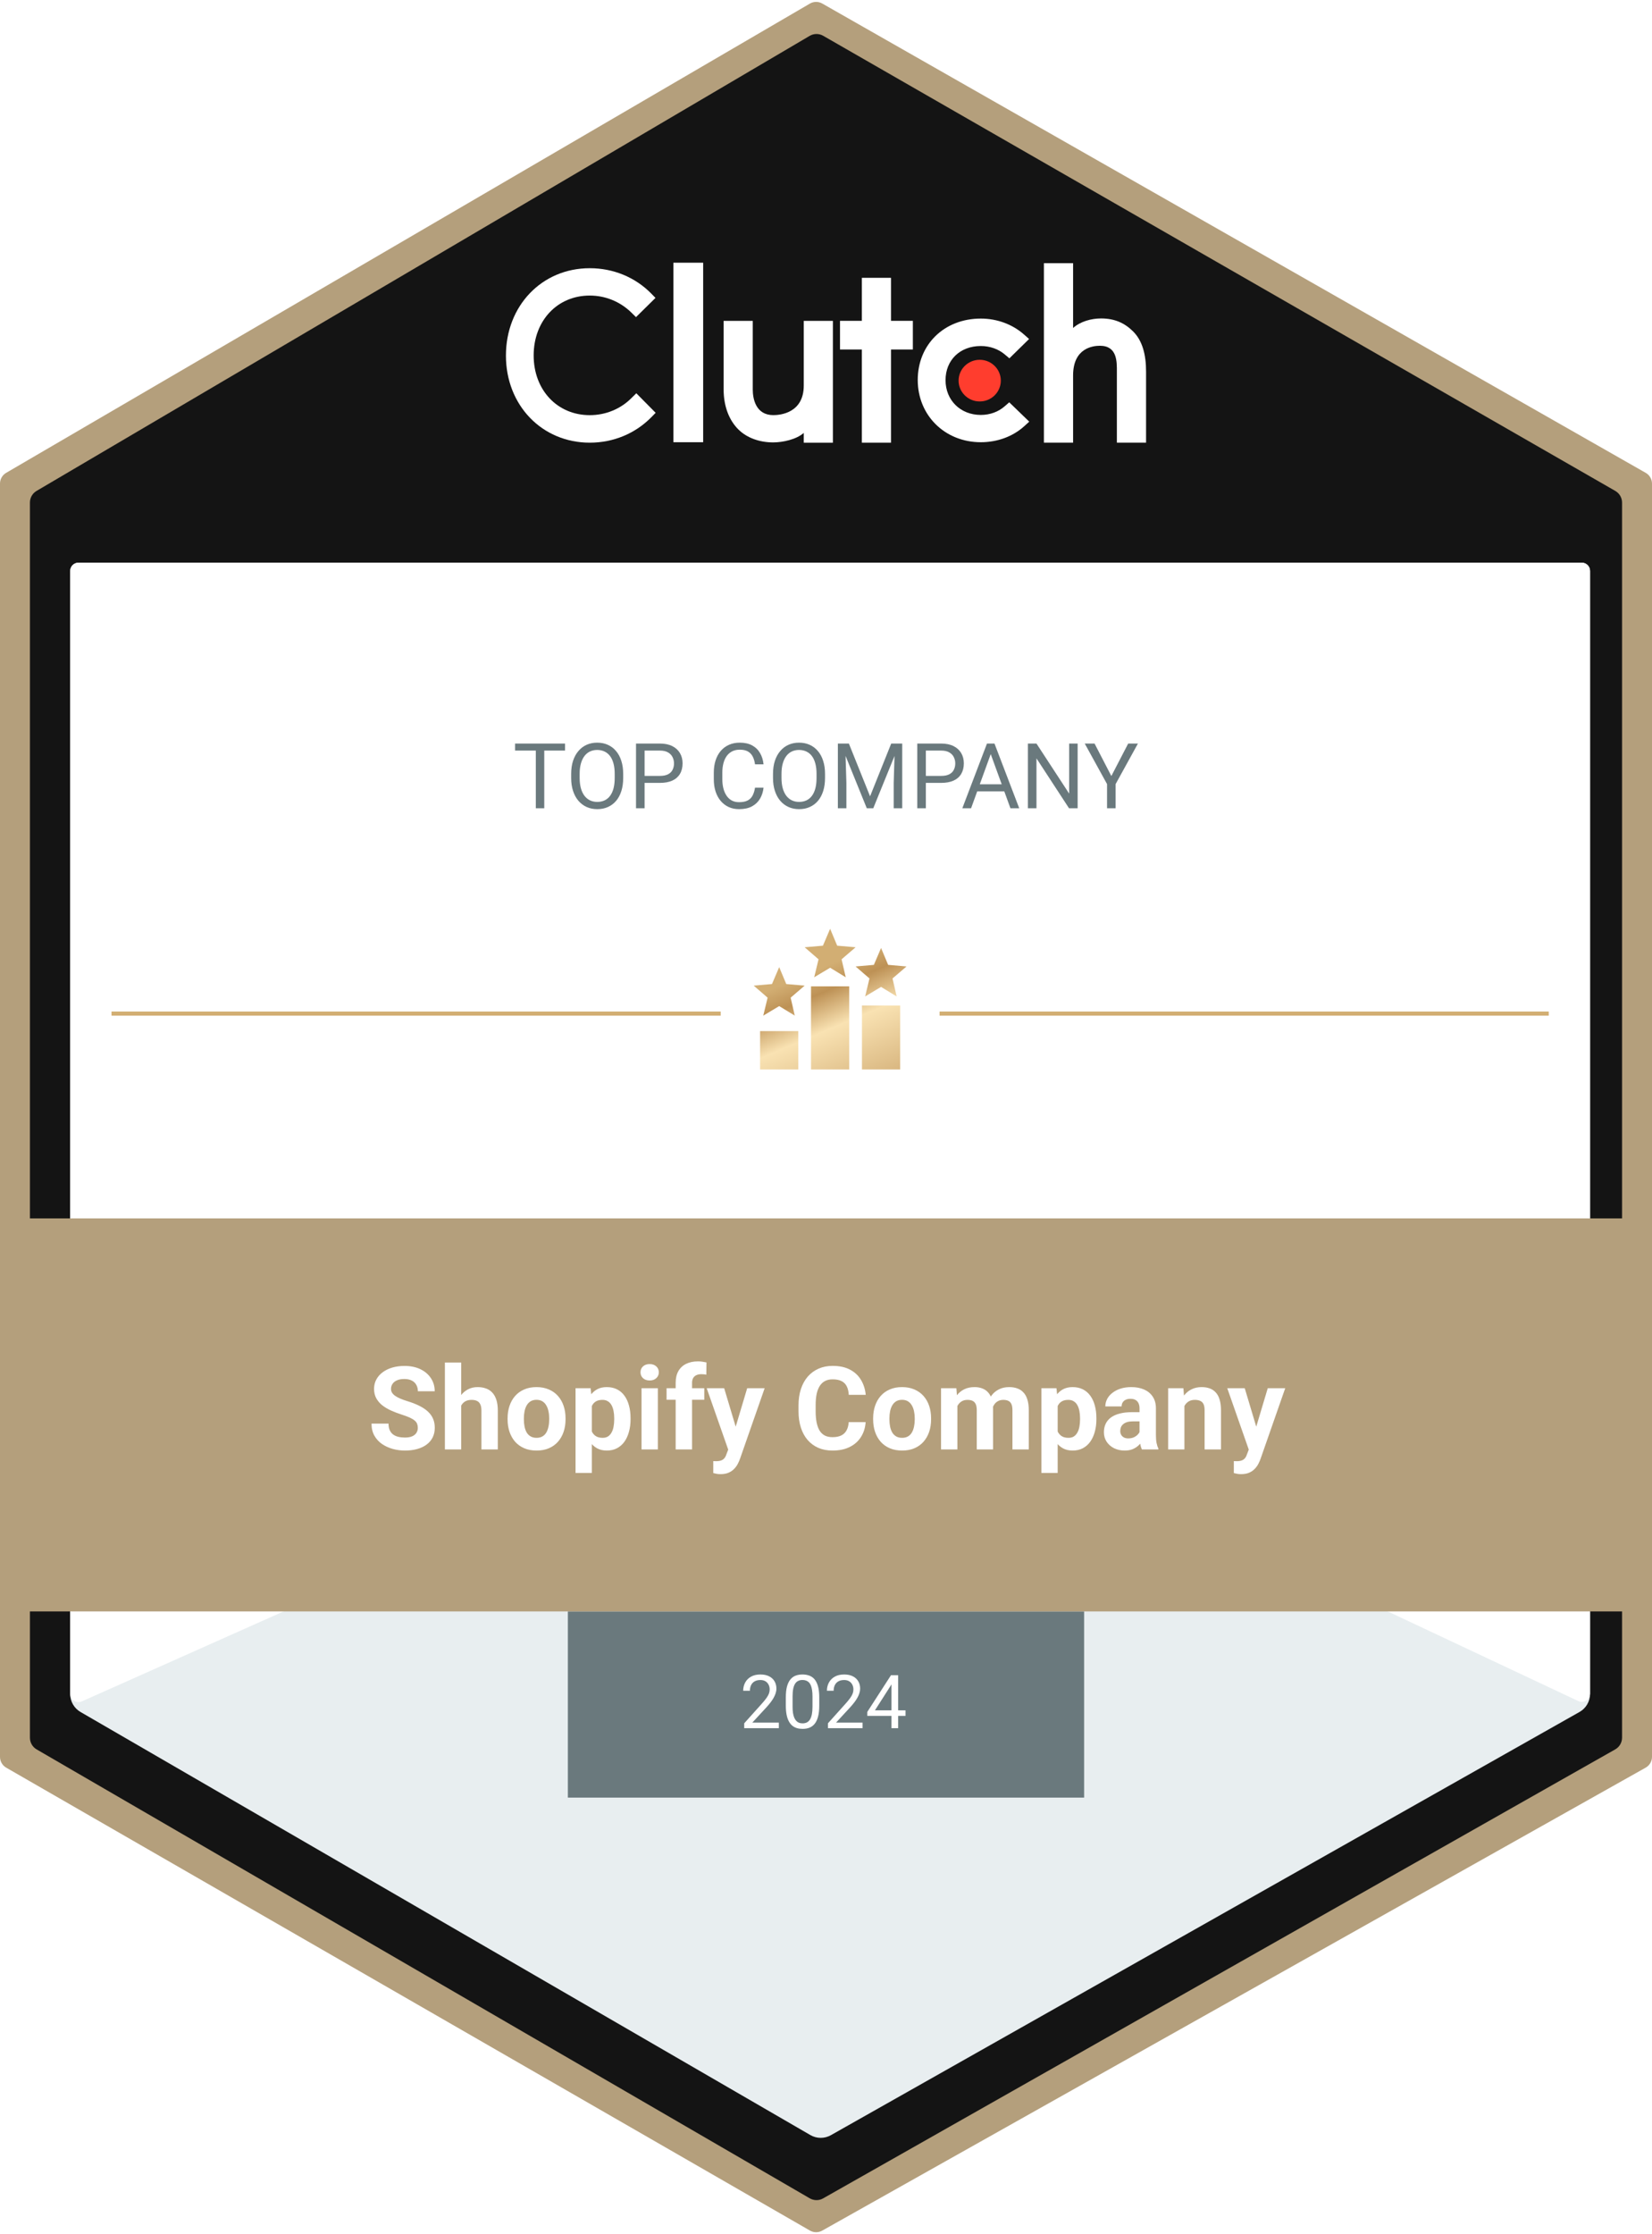<svg width="182" height="246" viewBox="0 0 182 246" fill="none" xmlns="http://www.w3.org/2000/svg">
<g clip-path="url(#clip0_5393_7553)">
<path d="M0.678 52.066L89.225 0.396C89.645 0.151 90.164 0.148 90.587 0.389L181.31 52.068C181.737 52.311 182 52.765 182 53.256V193.448C182 193.942 181.734 194.398 181.303 194.64L90.58 245.62C90.16 245.857 89.648 245.852 89.231 245.613L0.685 194.642C0.261 194.398 0 193.946 0 193.457V53.246C0 52.76 0.258 52.311 0.678 52.066Z" fill="#B49F7C"/>
<path d="M4.086 54.155L89.261 4.047C89.683 3.798 90.207 3.795 90.632 4.039L177.901 54.157C178.325 54.401 178.587 54.853 178.587 55.343V191.34C178.587 191.833 178.323 192.287 177.894 192.529L90.625 241.971C90.203 242.21 89.687 242.205 89.268 241.964L4.093 192.532C3.671 192.287 3.412 191.837 3.412 191.349V55.333C3.412 54.849 3.668 54.401 4.086 54.155Z" fill="#141414" stroke="#141414" stroke-width="0.228"/>
<path fill-rule="evenodd" clip-rule="evenodd" d="M74.189 48.694H77.468V28.928H74.189V48.694Z" fill="white"/>
<path fill-rule="evenodd" clip-rule="evenodd" d="M88.55 42.453C88.55 45.472 85.968 45.711 85.2 45.711C83.281 45.711 82.931 43.945 82.931 42.881V35.332H79.721V42.864C79.721 44.734 80.318 46.277 81.366 47.307C82.29 48.216 83.676 48.714 85.176 48.714C86.24 48.714 87.747 48.388 88.55 47.667V48.745H91.76V35.332H88.55V42.453Z" fill="white"/>
<path fill-rule="evenodd" clip-rule="evenodd" d="M98.162 30.592H94.951V35.328H92.543V38.484H94.951V48.744H98.162V38.484H100.569V35.328H98.162V30.592Z" fill="white"/>
<path fill-rule="evenodd" clip-rule="evenodd" d="M110.697 44.728C109.997 45.346 109.07 45.69 108.055 45.69C105.815 45.69 104.17 44.076 104.17 41.861C104.17 39.646 105.763 38.101 108.055 38.101C109.052 38.101 109.997 38.428 110.715 39.045L111.204 39.457L113.374 37.328L112.831 36.847C111.555 35.715 109.857 35.08 108.055 35.08C104.03 35.08 101.107 37.929 101.107 41.844C101.107 45.741 104.1 48.694 108.055 48.694C109.892 48.694 111.607 48.059 112.866 46.908L113.392 46.429L111.188 44.3L110.697 44.728Z" fill="white"/>
<path fill-rule="evenodd" clip-rule="evenodd" d="M124.815 36.476C123.889 35.565 122.803 35.066 121.301 35.066C120.234 35.066 119.026 35.393 118.222 36.114V28.978H115.006V48.744H118.222V41.34C118.222 38.315 120.407 38.073 121.176 38.073C123.098 38.073 123.046 39.845 123.046 40.91V48.744H126.262V40.928C126.262 39.054 125.864 37.506 124.815 36.476Z" fill="white"/>
<path fill-rule="evenodd" clip-rule="evenodd" d="M107.934 39.618C109.218 39.618 110.259 40.644 110.259 41.912C110.259 43.18 109.218 44.206 107.934 44.206C106.65 44.206 105.609 43.18 105.609 41.912C105.609 40.644 106.65 39.618 107.934 39.618Z" fill="#FF3D2E"/>
<path fill-rule="evenodd" clip-rule="evenodd" d="M69.596 43.803C68.375 45.043 66.717 45.714 64.972 45.714C61.393 45.714 58.793 42.942 58.793 39.139C58.793 35.317 61.393 32.545 64.972 32.545C66.699 32.545 68.339 33.217 69.579 34.438L70.067 34.92L72.214 32.803L71.744 32.321C69.963 30.514 67.554 29.533 64.972 29.533C59.7 29.533 55.738 33.664 55.738 39.155C55.738 44.63 59.718 48.744 64.972 48.744C67.572 48.744 69.981 47.745 71.761 45.938L72.232 45.456L70.103 43.305L69.596 43.803Z" fill="white"/>
<g filter="url(#filter0_d_5393_7553)">
<path d="M8.644 61.956H93.689H174.264C174.767 61.956 175.174 62.364 175.174 62.867V186.523C175.174 187.345 174.732 188.103 174.018 188.507L91.539 235.11C90.837 235.506 89.979 235.502 89.281 235.099L8.87 188.511C8.167 188.104 7.734 187.353 7.734 186.54V62.867C7.734 62.364 8.142 61.956 8.644 61.956Z" fill="#E8EEF0"/>
</g>
<path d="M8.644 61.956H93.689H174.264C174.767 61.956 175.174 62.364 175.174 62.867V186.482C175.174 187.15 174.481 187.591 173.878 187.307L94.63 150.045C94.032 149.763 93.342 149.756 92.738 150.026L9.014 187.346C8.413 187.614 7.734 187.173 7.734 186.514V62.867C7.734 62.364 8.142 61.956 8.644 61.956Z" fill="white"/>
<path d="M59.96 81.875V89H59.03V81.875H59.96ZM62.25 81.875V82.648H56.745V81.875H62.25ZM68.656 85.212V85.662C68.656 86.198 68.589 86.677 68.455 87.101C68.322 87.525 68.129 87.886 67.878 88.183C67.627 88.48 67.325 88.706 66.972 88.863C66.623 89.02 66.232 89.098 65.798 89.098C65.377 89.098 64.99 89.02 64.638 88.863C64.289 88.706 63.986 88.48 63.728 88.183C63.474 87.886 63.276 87.525 63.136 87.101C62.995 86.677 62.925 86.198 62.925 85.662V85.212C62.925 84.677 62.994 84.199 63.131 83.778C63.271 83.354 63.469 82.994 63.723 82.697C63.977 82.397 64.279 82.168 64.628 82.012C64.981 81.855 65.367 81.777 65.788 81.777C66.222 81.777 66.614 81.855 66.963 82.012C67.315 82.168 67.617 82.397 67.868 82.697C68.123 82.994 68.317 83.354 68.45 83.778C68.587 84.199 68.656 84.677 68.656 85.212ZM67.721 85.662V85.203C67.721 84.778 67.677 84.403 67.589 84.077C67.504 83.751 67.379 83.477 67.212 83.255C67.046 83.033 66.842 82.865 66.6 82.751C66.362 82.637 66.092 82.579 65.788 82.579C65.495 82.579 65.229 82.637 64.99 82.751C64.756 82.865 64.553 83.033 64.384 83.255C64.217 83.477 64.088 83.751 63.997 84.077C63.906 84.403 63.86 84.778 63.86 85.203V85.662C63.86 86.09 63.906 86.468 63.997 86.798C64.088 87.124 64.219 87.4 64.389 87.625C64.561 87.847 64.765 88.015 65 88.129C65.239 88.243 65.504 88.3 65.798 88.3C66.105 88.3 66.377 88.243 66.615 88.129C66.853 88.015 67.054 87.847 67.217 87.625C67.383 87.4 67.509 87.124 67.594 86.798C67.679 86.468 67.721 86.09 67.721 85.662ZM72.698 86.206H70.794V85.437H72.698C73.067 85.437 73.365 85.379 73.594 85.261C73.822 85.144 73.988 84.981 74.093 84.772C74.2 84.563 74.254 84.325 74.254 84.057C74.254 83.813 74.2 83.583 74.093 83.367C73.988 83.152 73.822 82.979 73.594 82.849C73.365 82.715 73.067 82.648 72.698 82.648H71.015V89H70.07V81.875H72.698C73.236 81.875 73.691 81.968 74.063 82.154C74.435 82.34 74.718 82.597 74.91 82.927C75.102 83.253 75.199 83.627 75.199 84.048C75.199 84.504 75.102 84.894 74.91 85.217C74.718 85.54 74.435 85.787 74.063 85.956C73.691 86.123 73.236 86.206 72.698 86.206ZM83.18 86.734H84.12C84.071 87.184 83.942 87.587 83.733 87.943C83.524 88.299 83.229 88.581 82.847 88.79C82.466 88.995 81.99 89.098 81.418 89.098C81.001 89.098 80.621 89.02 80.278 88.863C79.939 88.706 79.647 88.484 79.402 88.197C79.158 87.907 78.968 87.56 78.835 87.155C78.704 86.747 78.639 86.294 78.639 85.795V85.085C78.639 84.586 78.704 84.134 78.835 83.73C78.968 83.322 79.159 82.973 79.407 82.682C79.658 82.392 79.96 82.168 80.313 82.012C80.665 81.855 81.061 81.777 81.502 81.777C82.04 81.777 82.495 81.878 82.867 82.08C83.239 82.283 83.528 82.563 83.733 82.922C83.942 83.278 84.071 83.69 84.12 84.16H83.18C83.135 83.827 83.05 83.542 82.926 83.304C82.802 83.062 82.626 82.876 82.397 82.746C82.169 82.615 81.87 82.55 81.502 82.55C81.185 82.55 80.906 82.611 80.665 82.731C80.427 82.852 80.226 83.023 80.063 83.245C79.903 83.467 79.782 83.733 79.701 84.043C79.619 84.353 79.579 84.697 79.579 85.075V85.795C79.579 86.144 79.614 86.472 79.686 86.778C79.761 87.085 79.874 87.354 80.024 87.586C80.174 87.817 80.365 88 80.596 88.134C80.828 88.264 81.102 88.33 81.418 88.33C81.82 88.33 82.139 88.266 82.378 88.139C82.616 88.011 82.795 87.829 82.916 87.591C83.04 87.353 83.128 87.067 83.18 86.734ZM90.893 85.212V85.662C90.893 86.198 90.826 86.677 90.692 87.101C90.558 87.525 90.366 87.886 90.115 88.183C89.863 88.48 89.562 88.706 89.209 88.863C88.86 89.02 88.469 89.098 88.035 89.098C87.614 89.098 87.227 89.02 86.875 88.863C86.526 88.706 86.222 88.48 85.965 88.183C85.71 87.886 85.513 87.525 85.373 87.101C85.232 86.677 85.162 86.198 85.162 85.662V85.212C85.162 84.677 85.231 84.199 85.368 83.778C85.508 83.354 85.705 82.994 85.96 82.697C86.214 82.397 86.516 82.168 86.865 82.012C87.218 81.855 87.604 81.777 88.025 81.777C88.459 81.777 88.85 81.855 89.2 82.012C89.552 82.168 89.854 82.397 90.105 82.697C90.359 82.994 90.553 83.354 90.687 83.778C90.824 84.199 90.893 84.677 90.893 85.212ZM89.958 85.662V85.203C89.958 84.778 89.914 84.403 89.826 84.077C89.741 83.751 89.615 83.477 89.449 83.255C89.283 83.033 89.079 82.865 88.837 82.751C88.599 82.637 88.328 82.579 88.025 82.579C87.731 82.579 87.466 82.637 87.227 82.751C86.992 82.865 86.79 83.033 86.621 83.255C86.454 83.477 86.325 83.751 86.234 84.077C86.142 84.403 86.097 84.778 86.097 85.203V85.662C86.097 86.09 86.142 86.468 86.234 86.798C86.325 87.124 86.456 87.4 86.625 87.625C86.798 87.847 87.002 88.015 87.237 88.129C87.475 88.243 87.741 88.3 88.035 88.3C88.341 88.3 88.614 88.243 88.852 88.129C89.09 88.015 89.291 87.847 89.454 87.625C89.62 87.4 89.746 87.124 89.831 86.798C89.916 86.468 89.958 86.09 89.958 85.662ZM92.605 81.875H93.521L95.855 87.684L98.184 81.875H99.104L96.207 89H95.493L92.605 81.875ZM92.307 81.875H93.114L93.246 86.22V89H92.307V81.875ZM98.59 81.875H99.398V89H98.458V86.22L98.59 81.875ZM103.685 86.206H101.781V85.437H103.685C104.053 85.437 104.352 85.379 104.58 85.261C104.809 85.144 104.975 84.981 105.079 84.772C105.187 84.563 105.241 84.325 105.241 84.057C105.241 83.813 105.187 83.583 105.079 83.367C104.975 83.152 104.809 82.979 104.58 82.849C104.352 82.715 104.053 82.648 103.685 82.648H102.001V89H101.057V81.875H103.685C104.223 81.875 104.678 81.968 105.05 82.154C105.422 82.34 105.704 82.597 105.897 82.927C106.089 83.253 106.185 83.627 106.185 84.048C106.185 84.504 106.089 84.894 105.897 85.217C105.704 85.54 105.422 85.787 105.05 85.956C104.678 86.123 104.223 86.206 103.685 86.206ZM109.342 82.506L106.983 89H106.019L108.735 81.875H109.356L109.342 82.506ZM111.319 89L108.955 82.506L108.94 81.875H109.562L112.288 89H111.319ZM111.196 86.362V87.135H107.193V86.362H111.196ZM118.723 81.875V89H117.774L114.187 83.504V89H113.242V81.875H114.187L117.788 87.385V81.875H118.723ZM120.587 81.875L122.437 85.452L124.292 81.875H125.364L122.907 86.338V89H121.963V86.338L119.506 81.875H120.587Z" fill="#6A797D"/>
<path d="M62.562 177.439H119.437V197.939H62.562V177.439Z" fill="#6A797D"/>
<path d="M0 134.161H182V177.439H0V134.161Z" fill="#B49F7C"/>
<path d="M46.031 157.227C46.031 157.065 46.006 156.92 45.956 156.791C45.91 156.658 45.823 156.538 45.694 156.43C45.566 156.318 45.385 156.208 45.153 156.1C44.92 155.992 44.619 155.88 44.249 155.763C43.838 155.631 43.448 155.481 43.078 155.315C42.713 155.149 42.389 154.956 42.107 154.736C41.829 154.512 41.609 154.252 41.447 153.957C41.289 153.662 41.21 153.32 41.21 152.93C41.21 152.552 41.293 152.209 41.459 151.902C41.625 151.591 41.858 151.325 42.157 151.105C42.456 150.88 42.809 150.708 43.215 150.588C43.627 150.467 44.077 150.407 44.567 150.407C45.236 150.407 45.819 150.528 46.317 150.768C46.816 151.009 47.202 151.339 47.476 151.759C47.754 152.178 47.893 152.658 47.893 153.197H46.037C46.037 152.932 45.981 152.699 45.869 152.5C45.761 152.296 45.595 152.137 45.37 152.02C45.151 151.904 44.872 151.846 44.536 151.846C44.212 151.846 43.942 151.896 43.726 151.995C43.51 152.091 43.348 152.222 43.24 152.388C43.133 152.55 43.078 152.732 43.078 152.936C43.078 153.089 43.116 153.229 43.191 153.353C43.27 153.478 43.386 153.594 43.539 153.702C43.693 153.81 43.882 153.912 44.106 154.007C44.33 154.103 44.59 154.196 44.885 154.287C45.379 154.437 45.813 154.605 46.186 154.792C46.564 154.979 46.88 155.188 47.133 155.421C47.386 155.653 47.577 155.917 47.706 156.212C47.835 156.507 47.899 156.841 47.899 157.215C47.899 157.609 47.822 157.962 47.669 158.273C47.515 158.585 47.293 158.849 47.002 159.064C46.712 159.28 46.365 159.444 45.962 159.556C45.559 159.669 45.109 159.725 44.611 159.725C44.162 159.725 43.72 159.667 43.284 159.55C42.848 159.43 42.452 159.249 42.094 159.008C41.742 158.768 41.459 158.46 41.247 158.087C41.036 157.713 40.93 157.271 40.93 156.76H42.804C42.804 157.042 42.848 157.281 42.935 157.476C43.023 157.671 43.145 157.829 43.303 157.95C43.465 158.07 43.656 158.157 43.876 158.211C44.1 158.265 44.345 158.292 44.611 158.292C44.934 158.292 45.2 158.246 45.408 158.155C45.62 158.064 45.775 157.937 45.875 157.775C45.979 157.613 46.031 157.431 46.031 157.227ZM50.808 150.033V159.6H49.014V150.033H50.808ZM50.553 155.994H50.06C50.065 155.525 50.127 155.093 50.247 154.698C50.368 154.3 50.54 153.955 50.764 153.665C50.989 153.37 51.256 153.141 51.568 152.979C51.883 152.817 52.232 152.737 52.614 152.737C52.946 152.737 53.247 152.784 53.517 152.88C53.791 152.971 54.026 153.121 54.221 153.328C54.42 153.532 54.574 153.799 54.682 154.132C54.79 154.464 54.844 154.867 54.844 155.34V159.6H53.038V155.327C53.038 155.029 52.994 154.794 52.907 154.624C52.824 154.449 52.701 154.327 52.539 154.256C52.382 154.181 52.186 154.144 51.954 154.144C51.696 154.144 51.476 154.192 51.294 154.287C51.115 154.383 50.972 154.516 50.864 154.686C50.756 154.852 50.677 155.047 50.627 155.271C50.577 155.496 50.553 155.736 50.553 155.994ZM55.921 156.299V156.168C55.921 155.674 55.992 155.22 56.133 154.804C56.274 154.385 56.48 154.022 56.75 153.714C57.02 153.407 57.352 153.168 57.746 152.998C58.141 152.824 58.593 152.737 59.104 152.737C59.615 152.737 60.069 152.824 60.468 152.998C60.867 153.168 61.201 153.407 61.471 153.714C61.745 154.022 61.952 154.385 62.093 154.804C62.235 155.22 62.305 155.674 62.305 156.168V156.299C62.305 156.789 62.235 157.244 62.093 157.663C61.952 158.078 61.745 158.442 61.471 158.753C61.201 159.06 60.869 159.299 60.474 159.469C60.08 159.64 59.627 159.725 59.116 159.725C58.606 159.725 58.151 159.64 57.752 159.469C57.358 159.299 57.024 159.06 56.75 158.753C56.48 158.442 56.274 158.078 56.133 157.663C55.992 157.244 55.921 156.789 55.921 156.299ZM57.715 156.168V156.299C57.715 156.581 57.74 156.845 57.79 157.09C57.84 157.335 57.919 157.551 58.026 157.738C58.139 157.921 58.284 158.064 58.462 158.168C58.641 158.271 58.859 158.323 59.116 158.323C59.365 158.323 59.579 158.271 59.758 158.168C59.936 158.064 60.08 157.921 60.188 157.738C60.296 157.551 60.374 157.335 60.424 157.09C60.478 156.845 60.505 156.581 60.505 156.299V156.168C60.505 155.894 60.478 155.637 60.424 155.396C60.374 155.151 60.294 154.935 60.181 154.748C60.074 154.557 59.93 154.408 59.752 154.3C59.573 154.192 59.357 154.138 59.104 154.138C58.851 154.138 58.635 154.192 58.456 154.3C58.282 154.408 58.139 154.557 58.026 154.748C57.919 154.935 57.84 155.151 57.79 155.396C57.74 155.637 57.715 155.894 57.715 156.168ZM65.201 154.157V162.191H63.408V152.861H65.071L65.201 154.157ZM69.468 156.156V156.287C69.468 156.777 69.41 157.231 69.293 157.651C69.181 158.07 69.015 158.435 68.795 158.747C68.575 159.054 68.301 159.295 67.973 159.469C67.649 159.64 67.275 159.725 66.852 159.725C66.441 159.725 66.084 159.642 65.781 159.476C65.478 159.309 65.222 159.077 65.015 158.778C64.811 158.475 64.647 158.124 64.522 157.725C64.398 157.327 64.302 156.899 64.236 156.442V156.1C64.302 155.61 64.398 155.161 64.522 154.754C64.647 154.343 64.811 153.988 65.015 153.689C65.222 153.386 65.475 153.152 65.774 152.986C66.078 152.82 66.433 152.737 66.84 152.737C67.267 152.737 67.643 152.817 67.967 152.979C68.295 153.141 68.569 153.374 68.789 153.677C69.013 153.98 69.181 154.341 69.293 154.761C69.41 155.18 69.468 155.645 69.468 156.156ZM67.668 156.287V156.156C67.668 155.869 67.643 155.606 67.593 155.365C67.547 155.12 67.473 154.906 67.369 154.723C67.269 154.541 67.136 154.399 66.97 154.3C66.808 154.196 66.611 154.144 66.379 154.144C66.134 154.144 65.924 154.184 65.749 154.262C65.579 154.341 65.44 154.456 65.332 154.605C65.224 154.754 65.143 154.933 65.089 155.141C65.035 155.348 65.002 155.583 64.99 155.844V156.71C65.01 157.017 65.069 157.294 65.164 157.539C65.26 157.779 65.407 157.97 65.606 158.112C65.806 158.253 66.067 158.323 66.391 158.323C66.628 158.323 66.827 158.271 66.989 158.168C67.151 158.06 67.282 157.912 67.381 157.725C67.485 157.539 67.558 157.323 67.599 157.078C67.645 156.833 67.668 156.569 67.668 156.287ZM72.476 152.861V159.6H70.676V152.861H72.476ZM70.564 151.105C70.564 150.843 70.655 150.627 70.838 150.457C71.021 150.287 71.266 150.202 71.573 150.202C71.876 150.202 72.119 150.287 72.302 150.457C72.489 150.627 72.582 150.843 72.582 151.105C72.582 151.366 72.489 151.582 72.302 151.752C72.119 151.923 71.876 152.008 71.573 152.008C71.266 152.008 71.021 151.923 70.838 151.752C70.655 151.582 70.564 151.366 70.564 151.105ZM76.244 159.6H74.438V152.263C74.438 151.752 74.538 151.323 74.737 150.974C74.94 150.621 75.225 150.355 75.59 150.177C75.96 149.994 76.398 149.903 76.904 149.903C77.07 149.903 77.23 149.915 77.384 149.94C77.538 149.961 77.687 149.988 77.832 150.021L77.814 151.373C77.735 151.352 77.652 151.337 77.565 151.329C77.477 151.321 77.376 151.316 77.259 151.316C77.043 151.316 76.859 151.354 76.705 151.429C76.556 151.499 76.441 151.605 76.362 151.746C76.284 151.887 76.244 152.06 76.244 152.263V159.6ZM77.59 152.861V154.132H73.435V152.861H77.59ZM80.529 158.84L82.317 152.861H84.241L81.532 160.615C81.474 160.786 81.395 160.968 81.295 161.163C81.2 161.359 81.069 161.543 80.903 161.718C80.741 161.896 80.535 162.042 80.286 162.154C80.041 162.266 79.74 162.322 79.383 162.322C79.213 162.322 79.074 162.311 78.966 162.291C78.858 162.27 78.729 162.241 78.58 162.204V160.889C78.626 160.889 78.673 160.889 78.723 160.889C78.773 160.894 78.821 160.896 78.866 160.896C79.103 160.896 79.296 160.869 79.446 160.815C79.595 160.761 79.715 160.678 79.807 160.565C79.898 160.458 79.971 160.316 80.025 160.142L80.529 158.84ZM79.782 152.861L81.246 157.744L81.501 159.644L80.28 159.774L77.857 152.861H79.782ZM93.503 156.592H95.365C95.328 157.202 95.159 157.744 94.861 158.217C94.566 158.691 94.153 159.06 93.621 159.326C93.094 159.592 92.459 159.725 91.715 159.725C91.134 159.725 90.613 159.625 90.152 159.426C89.691 159.222 89.297 158.932 88.969 158.554C88.645 158.176 88.398 157.719 88.228 157.184C88.057 156.648 87.972 156.048 87.972 155.384V154.754C87.972 154.09 88.059 153.49 88.234 152.955C88.412 152.415 88.665 151.956 88.993 151.578C89.326 151.2 89.722 150.91 90.183 150.706C90.644 150.503 91.159 150.401 91.728 150.401C92.484 150.401 93.121 150.538 93.64 150.812C94.163 151.086 94.568 151.464 94.854 151.946C95.145 152.427 95.319 152.975 95.377 153.59H93.509C93.488 153.224 93.416 152.915 93.291 152.662C93.166 152.404 92.978 152.211 92.724 152.083C92.475 151.95 92.143 151.883 91.728 151.883C91.416 151.883 91.144 151.941 90.912 152.058C90.679 152.174 90.484 152.35 90.326 152.587C90.169 152.824 90.05 153.123 89.971 153.484C89.897 153.841 89.859 154.26 89.859 154.742V155.384C89.859 155.853 89.895 156.266 89.965 156.623C90.036 156.976 90.144 157.275 90.289 157.52C90.439 157.761 90.629 157.943 90.862 158.068C91.099 158.188 91.383 158.249 91.715 158.249C92.106 158.249 92.427 158.186 92.681 158.062C92.934 157.937 93.127 157.752 93.26 157.507C93.397 157.262 93.478 156.957 93.503 156.592ZM96.193 156.299V156.168C96.193 155.674 96.264 155.22 96.405 154.804C96.546 154.385 96.752 154.022 97.022 153.714C97.292 153.407 97.624 153.168 98.018 152.998C98.413 152.824 98.865 152.737 99.376 152.737C99.887 152.737 100.341 152.824 100.74 152.998C101.139 153.168 101.473 153.407 101.743 153.714C102.017 154.022 102.225 154.385 102.366 154.804C102.507 155.22 102.577 155.674 102.577 156.168V156.299C102.577 156.789 102.507 157.244 102.366 157.663C102.225 158.078 102.017 158.442 101.743 158.753C101.473 159.06 101.141 159.299 100.746 159.469C100.352 159.64 99.899 159.725 99.389 159.725C98.878 159.725 98.423 159.64 98.025 159.469C97.63 159.299 97.296 159.06 97.022 158.753C96.752 158.442 96.546 158.078 96.405 157.663C96.264 157.244 96.193 156.789 96.193 156.299ZM97.987 156.168V156.299C97.987 156.581 98.012 156.845 98.062 157.09C98.112 157.335 98.191 157.551 98.299 157.738C98.411 157.921 98.556 158.064 98.735 158.168C98.913 158.271 99.131 158.323 99.389 158.323C99.638 158.323 99.852 158.271 100.03 158.168C100.209 158.064 100.352 157.921 100.46 157.738C100.568 157.551 100.647 157.335 100.697 157.09C100.75 156.845 100.777 156.581 100.777 156.299V156.168C100.777 155.894 100.75 155.637 100.697 155.396C100.647 155.151 100.566 154.935 100.454 154.748C100.346 154.557 100.202 154.408 100.024 154.3C99.845 154.192 99.629 154.138 99.376 154.138C99.123 154.138 98.907 154.192 98.728 154.3C98.554 154.408 98.411 154.557 98.299 154.748C98.191 154.935 98.112 155.151 98.062 155.396C98.012 155.637 97.987 155.894 97.987 156.168ZM105.474 154.256V159.6H103.674V152.861H105.362L105.474 154.256ZM105.224 155.994H104.726C104.726 155.525 104.782 155.093 104.894 154.698C105.011 154.3 105.179 153.955 105.399 153.665C105.623 153.37 105.899 153.141 106.227 152.979C106.555 152.817 106.935 152.737 107.367 152.737C107.666 152.737 107.94 152.782 108.189 152.874C108.438 152.961 108.652 153.1 108.831 153.291C109.013 153.478 109.155 153.723 109.254 154.026C109.354 154.325 109.404 154.684 109.404 155.103V159.6H107.61V155.303C107.61 154.995 107.568 154.759 107.485 154.593C107.402 154.426 107.284 154.31 107.13 154.244C106.981 154.177 106.8 154.144 106.588 154.144C106.356 154.144 106.152 154.192 105.978 154.287C105.808 154.383 105.667 154.516 105.555 154.686C105.442 154.852 105.359 155.047 105.305 155.271C105.251 155.496 105.224 155.736 105.224 155.994ZM109.236 155.788L108.594 155.869C108.594 155.429 108.648 155.02 108.756 154.642C108.868 154.265 109.032 153.932 109.248 153.646C109.468 153.359 109.74 153.137 110.064 152.979C110.388 152.817 110.761 152.737 111.185 152.737C111.509 152.737 111.804 152.784 112.069 152.88C112.335 152.971 112.561 153.119 112.748 153.322C112.939 153.521 113.085 153.783 113.184 154.107C113.288 154.431 113.34 154.827 113.34 155.296V159.6H111.54V155.296C111.54 154.985 111.498 154.748 111.415 154.586C111.337 154.42 111.22 154.306 111.067 154.244C110.917 154.177 110.739 154.144 110.531 154.144C110.315 154.144 110.126 154.188 109.964 154.275C109.802 154.358 109.667 154.474 109.559 154.624C109.451 154.773 109.37 154.948 109.316 155.147C109.262 155.342 109.236 155.556 109.236 155.788ZM116.523 154.157V162.191H114.729V152.861H116.392L116.523 154.157ZM120.789 156.156V156.287C120.789 156.777 120.731 157.231 120.615 157.651C120.502 158.07 120.336 158.435 120.116 158.747C119.896 159.054 119.622 159.295 119.294 159.469C118.97 159.64 118.597 159.725 118.173 159.725C117.762 159.725 117.405 159.642 117.102 159.476C116.799 159.309 116.543 159.077 116.336 158.778C116.132 158.475 115.968 158.124 115.844 157.725C115.719 157.327 115.624 156.899 115.557 156.442V156.1C115.624 155.61 115.719 155.161 115.844 154.754C115.968 154.343 116.132 153.988 116.336 153.689C116.543 153.386 116.797 153.152 117.096 152.986C117.399 152.82 117.754 152.737 118.161 152.737C118.588 152.737 118.964 152.817 119.288 152.979C119.616 153.141 119.89 153.374 120.11 153.677C120.334 153.98 120.502 154.341 120.615 154.761C120.731 155.18 120.789 155.645 120.789 156.156ZM118.989 156.287V156.156C118.989 155.869 118.964 155.606 118.914 155.365C118.869 155.12 118.794 154.906 118.69 154.723C118.59 154.541 118.458 154.399 118.291 154.3C118.13 154.196 117.932 154.144 117.7 154.144C117.455 154.144 117.245 154.184 117.071 154.262C116.9 154.341 116.761 154.456 116.653 154.605C116.545 154.754 116.464 154.933 116.411 155.141C116.357 155.348 116.323 155.583 116.311 155.844V156.71C116.332 157.017 116.39 157.294 116.485 157.539C116.581 157.779 116.728 157.97 116.927 158.112C117.127 158.253 117.388 158.323 117.712 158.323C117.949 158.323 118.148 158.271 118.31 158.168C118.472 158.06 118.603 157.912 118.703 157.725C118.806 157.539 118.879 157.323 118.921 157.078C118.966 156.833 118.989 156.569 118.989 156.287ZM125.541 158.08V155.078C125.541 154.862 125.506 154.678 125.435 154.524C125.365 154.366 125.255 154.244 125.105 154.157C124.96 154.069 124.771 154.026 124.538 154.026C124.339 154.026 124.167 154.061 124.021 154.132C123.876 154.198 123.764 154.296 123.685 154.424C123.606 154.549 123.567 154.696 123.567 154.867H121.773C121.773 154.58 121.84 154.308 121.972 154.051C122.105 153.793 122.298 153.567 122.552 153.372C122.805 153.172 123.106 153.017 123.455 152.905C123.808 152.793 124.202 152.737 124.638 152.737C125.161 152.737 125.626 152.824 126.033 152.998C126.44 153.172 126.76 153.434 126.992 153.783C127.229 154.132 127.347 154.568 127.347 155.091V157.975C127.347 158.344 127.37 158.647 127.416 158.884C127.462 159.116 127.528 159.32 127.615 159.494V159.6H125.803C125.716 159.417 125.649 159.189 125.603 158.915C125.562 158.637 125.541 158.359 125.541 158.08ZM125.778 155.496L125.79 156.511H124.788C124.551 156.511 124.345 156.538 124.171 156.592C123.997 156.646 123.853 156.723 123.741 156.822C123.629 156.918 123.546 157.03 123.492 157.159C123.442 157.287 123.417 157.428 123.417 157.582C123.417 157.736 123.453 157.875 123.523 157.999C123.594 158.12 123.696 158.215 123.828 158.286C123.961 158.352 124.117 158.386 124.296 158.386C124.565 158.386 124.8 158.332 124.999 158.224C125.199 158.116 125.352 157.983 125.46 157.825C125.572 157.667 125.63 157.518 125.635 157.377L126.108 158.136C126.042 158.307 125.95 158.483 125.834 158.666C125.722 158.849 125.579 159.021 125.404 159.183C125.23 159.341 125.02 159.471 124.775 159.575C124.53 159.675 124.239 159.725 123.903 159.725C123.475 159.725 123.087 159.64 122.738 159.469C122.394 159.295 122.12 159.056 121.916 158.753C121.717 158.446 121.617 158.097 121.617 157.707C121.617 157.354 121.684 157.04 121.817 156.766C121.95 156.492 122.145 156.262 122.402 156.075C122.664 155.884 122.99 155.741 123.38 155.645C123.77 155.545 124.223 155.496 124.738 155.496H125.778ZM130.486 154.3V159.6H128.693V152.861H130.374L130.486 154.3ZM130.225 155.994H129.739C129.739 155.496 129.803 155.047 129.932 154.649C130.061 154.246 130.241 153.903 130.474 153.621C130.707 153.334 130.983 153.116 131.302 152.967C131.626 152.813 131.987 152.737 132.386 152.737C132.702 152.737 132.99 152.782 133.252 152.874C133.513 152.965 133.738 153.11 133.924 153.31C134.115 153.509 134.261 153.772 134.36 154.101C134.464 154.429 134.516 154.829 134.516 155.303V159.6H132.71V155.296C132.71 154.997 132.668 154.765 132.585 154.599C132.502 154.433 132.38 154.316 132.218 154.25C132.06 154.179 131.865 154.144 131.632 154.144C131.392 154.144 131.182 154.192 131.003 154.287C130.829 154.383 130.684 154.516 130.567 154.686C130.455 154.852 130.37 155.047 130.312 155.271C130.254 155.496 130.225 155.736 130.225 155.994ZM137.879 158.84L139.667 152.861H141.592L138.882 160.615C138.824 160.786 138.745 160.968 138.646 161.163C138.55 161.359 138.419 161.543 138.253 161.718C138.091 161.896 137.886 162.042 137.637 162.154C137.392 162.266 137.091 162.322 136.733 162.322C136.563 162.322 136.424 162.311 136.316 162.291C136.208 162.27 136.079 162.241 135.93 162.204V160.889C135.976 160.889 136.023 160.889 136.073 160.889C136.123 160.894 136.171 160.896 136.216 160.896C136.453 160.896 136.646 160.869 136.796 160.815C136.945 160.761 137.066 160.678 137.157 160.565C137.248 160.458 137.321 160.316 137.375 160.142L137.879 158.84ZM137.132 152.861L138.596 157.744L138.851 159.644L137.63 159.774L135.208 152.861H137.132Z" fill="white"/>
<path d="M85.804 189.683V190.292H81.989V189.759L83.898 187.633C84.133 187.372 84.315 187.15 84.443 186.969C84.574 186.784 84.664 186.62 84.715 186.476C84.769 186.329 84.795 186.18 84.795 186.028C84.795 185.835 84.755 185.662 84.675 185.507C84.598 185.35 84.483 185.224 84.331 185.131C84.179 185.037 83.994 184.991 83.778 184.991C83.519 184.991 83.303 185.041 83.13 185.143C82.959 185.241 82.831 185.38 82.745 185.559C82.66 185.738 82.617 185.944 82.617 186.176H81.876C81.876 185.847 81.948 185.547 82.093 185.275C82.237 185.003 82.45 184.786 82.733 184.626C83.016 184.463 83.365 184.382 83.778 184.382C84.147 184.382 84.462 184.447 84.723 184.578C84.985 184.706 85.185 184.888 85.324 185.123C85.465 185.355 85.536 185.627 85.536 185.94C85.536 186.11 85.507 186.284 85.448 186.46C85.392 186.634 85.313 186.807 85.212 186.981C85.113 187.154 84.997 187.325 84.863 187.493C84.733 187.661 84.592 187.827 84.443 187.99L82.881 189.683H85.804ZM90.257 186.912V187.801C90.257 188.279 90.214 188.682 90.128 189.01C90.043 189.339 89.92 189.603 89.76 189.803C89.6 190.003 89.406 190.149 89.18 190.24C88.955 190.328 88.702 190.372 88.419 190.372C88.195 190.372 87.988 190.344 87.798 190.288C87.609 190.232 87.438 190.142 87.286 190.019C87.136 189.894 87.008 189.731 86.901 189.531C86.794 189.331 86.713 189.088 86.657 188.802C86.601 188.517 86.573 188.183 86.573 187.801V186.912C86.573 186.435 86.616 186.034 86.701 185.711C86.789 185.388 86.913 185.129 87.073 184.935C87.234 184.737 87.426 184.596 87.65 184.51C87.877 184.425 88.13 184.382 88.411 184.382C88.638 184.382 88.846 184.41 89.035 184.466C89.228 184.519 89.398 184.606 89.548 184.726C89.697 184.844 89.824 185.001 89.928 185.199C90.035 185.394 90.116 185.633 90.172 185.915C90.228 186.198 90.257 186.531 90.257 186.912ZM89.512 187.921V186.788C89.512 186.527 89.496 186.297 89.464 186.1C89.434 185.899 89.39 185.729 89.332 185.587C89.273 185.446 89.198 185.331 89.107 185.243C89.019 185.155 88.917 185.091 88.799 185.051C88.684 185.008 88.555 184.987 88.411 184.987C88.235 184.987 88.078 185.02 87.942 185.087C87.806 185.151 87.691 185.253 87.598 185.395C87.507 185.536 87.438 185.722 87.39 185.952C87.342 186.181 87.318 186.46 87.318 186.788V187.921C87.318 188.183 87.332 188.414 87.362 188.614C87.394 188.814 87.441 188.988 87.502 189.135C87.563 189.279 87.638 189.398 87.726 189.491C87.814 189.584 87.916 189.654 88.03 189.699C88.148 189.742 88.277 189.763 88.419 189.763C88.6 189.763 88.759 189.729 88.895 189.659C89.031 189.59 89.145 189.482 89.236 189.335C89.329 189.185 89.398 188.994 89.444 188.762C89.489 188.527 89.512 188.247 89.512 187.921ZM95.029 189.683V190.292H91.213V189.759L93.123 187.633C93.358 187.372 93.54 187.15 93.668 186.969C93.799 186.784 93.889 186.62 93.94 186.476C93.993 186.329 94.02 186.18 94.02 186.028C94.02 185.835 93.98 185.662 93.9 185.507C93.823 185.35 93.708 185.224 93.556 185.131C93.404 185.037 93.219 184.991 93.003 184.991C92.744 184.991 92.528 185.041 92.355 185.143C92.184 185.241 92.056 185.38 91.97 185.559C91.885 185.738 91.842 185.944 91.842 186.176H91.101C91.101 185.847 91.173 185.547 91.318 185.275C91.462 185.003 91.675 184.786 91.958 184.626C92.241 184.463 92.59 184.382 93.003 184.382C93.372 184.382 93.687 184.447 93.948 184.578C94.21 184.706 94.41 184.888 94.549 185.123C94.69 185.355 94.761 185.627 94.761 185.94C94.761 186.11 94.732 186.284 94.673 186.46C94.617 186.634 94.538 186.807 94.437 186.981C94.338 187.154 94.222 187.325 94.088 187.493C93.957 187.661 93.817 187.827 93.668 187.99L92.106 189.683H95.029ZM99.762 188.33V188.938H95.55V188.502L98.16 184.462H98.765L98.116 185.631L96.391 188.33H99.762ZM98.949 184.462V190.292H98.208V184.462H98.949Z" fill="white"/>
<path d="M103.512 111.611H170.624" stroke="url(#paint0_linear_5393_7553)" stroke-width="0.456"/>
<path d="M12.285 111.611H79.398" stroke="url(#paint1_linear_5393_7553)" stroke-width="0.456"/>
<path d="M91.455 106.56L93.173 107.609L92.717 105.631L94.26 104.307L92.233 104.131L91.455 102.272L90.662 104.131L88.649 104.307L90.178 105.631L89.701 107.609L91.455 106.56ZM85.843 110.784L87.561 111.833L87.106 109.855L88.649 108.531L86.622 108.355L85.843 106.496L85.05 108.355L83.037 108.531L84.566 109.855L84.089 111.833L85.843 110.784ZM97.066 108.672L98.785 109.721L98.329 107.743L99.872 106.419L97.845 106.243L97.066 104.384L96.274 106.243L94.26 106.419L95.79 107.743L95.313 109.721L97.066 108.672ZM93.559 117.761H89.35V108.609H93.559V117.761ZM87.947 117.761H83.739V113.537H87.947V117.761ZM99.171 117.761H94.962V110.721H99.171V117.761Z" fill="url(#paint2_linear_5393_7553)"/>
</g>
<defs>
<filter id="filter0_d_5393_7553" x="5.457" y="59.678" width="171.995" height="178.004" filterUnits="userSpaceOnUse" color-interpolation-filters="sRGB">
<feFlood flood-opacity="0" result="BackgroundImageFix"/>
<feColorMatrix in="SourceAlpha" type="matrix" values="0 0 0 0 0 0 0 0 0 0 0 0 0 0 0 0 0 0 127 0" result="hardAlpha"/>
<feOffset/>
<feGaussianBlur stdDeviation="1.139"/>
<feColorMatrix type="matrix" values="0 0 0 0 0.243 0 0 0 0 0.514 0 0 0 0 0.62 0 0 0 0.3 0"/>
<feBlend mode="normal" in2="BackgroundImageFix" result="effect1_dropShadow_5393_7553"/>
<feBlend mode="normal" in="SourceGraphic" in2="effect1_dropShadow_5393_7553" result="shape"/>
</filter>
<linearGradient id="paint0_linear_5393_7553" x1="-nan" y1="-nan" x2="-nan" y2="-nan" gradientUnits="userSpaceOnUse">
<stop stop-color="#D2AE73"/>
<stop offset="0.123" stop-color="#BD9155"/>
<stop offset="0.317" stop-color="#F9E2B2"/>
<stop offset="0.969" stop-color="#BD9155"/>
</linearGradient>
<linearGradient id="paint1_linear_5393_7553" x1="-nan" y1="-nan" x2="-nan" y2="-nan" gradientUnits="userSpaceOnUse">
<stop stop-color="#D2AE73"/>
<stop offset="0.123" stop-color="#BD9155"/>
<stop offset="0.317" stop-color="#F9E2B2"/>
<stop offset="0.969" stop-color="#BD9155"/>
</linearGradient>
<linearGradient id="paint2_linear_5393_7553" x1="90.921" y1="106.416" x2="98.955" y2="125.401" gradientUnits="userSpaceOnUse">
<stop stop-color="#D2AE73"/>
<stop offset="0.123" stop-color="#BD9155"/>
<stop offset="0.317" stop-color="#F9E2B2"/>
<stop offset="0.969" stop-color="#BD9155"/>
</linearGradient>
<clipPath id="clip0_5393_7553">
<rect width="182" height="246" fill="white"/>
</clipPath>
</defs>
</svg>
